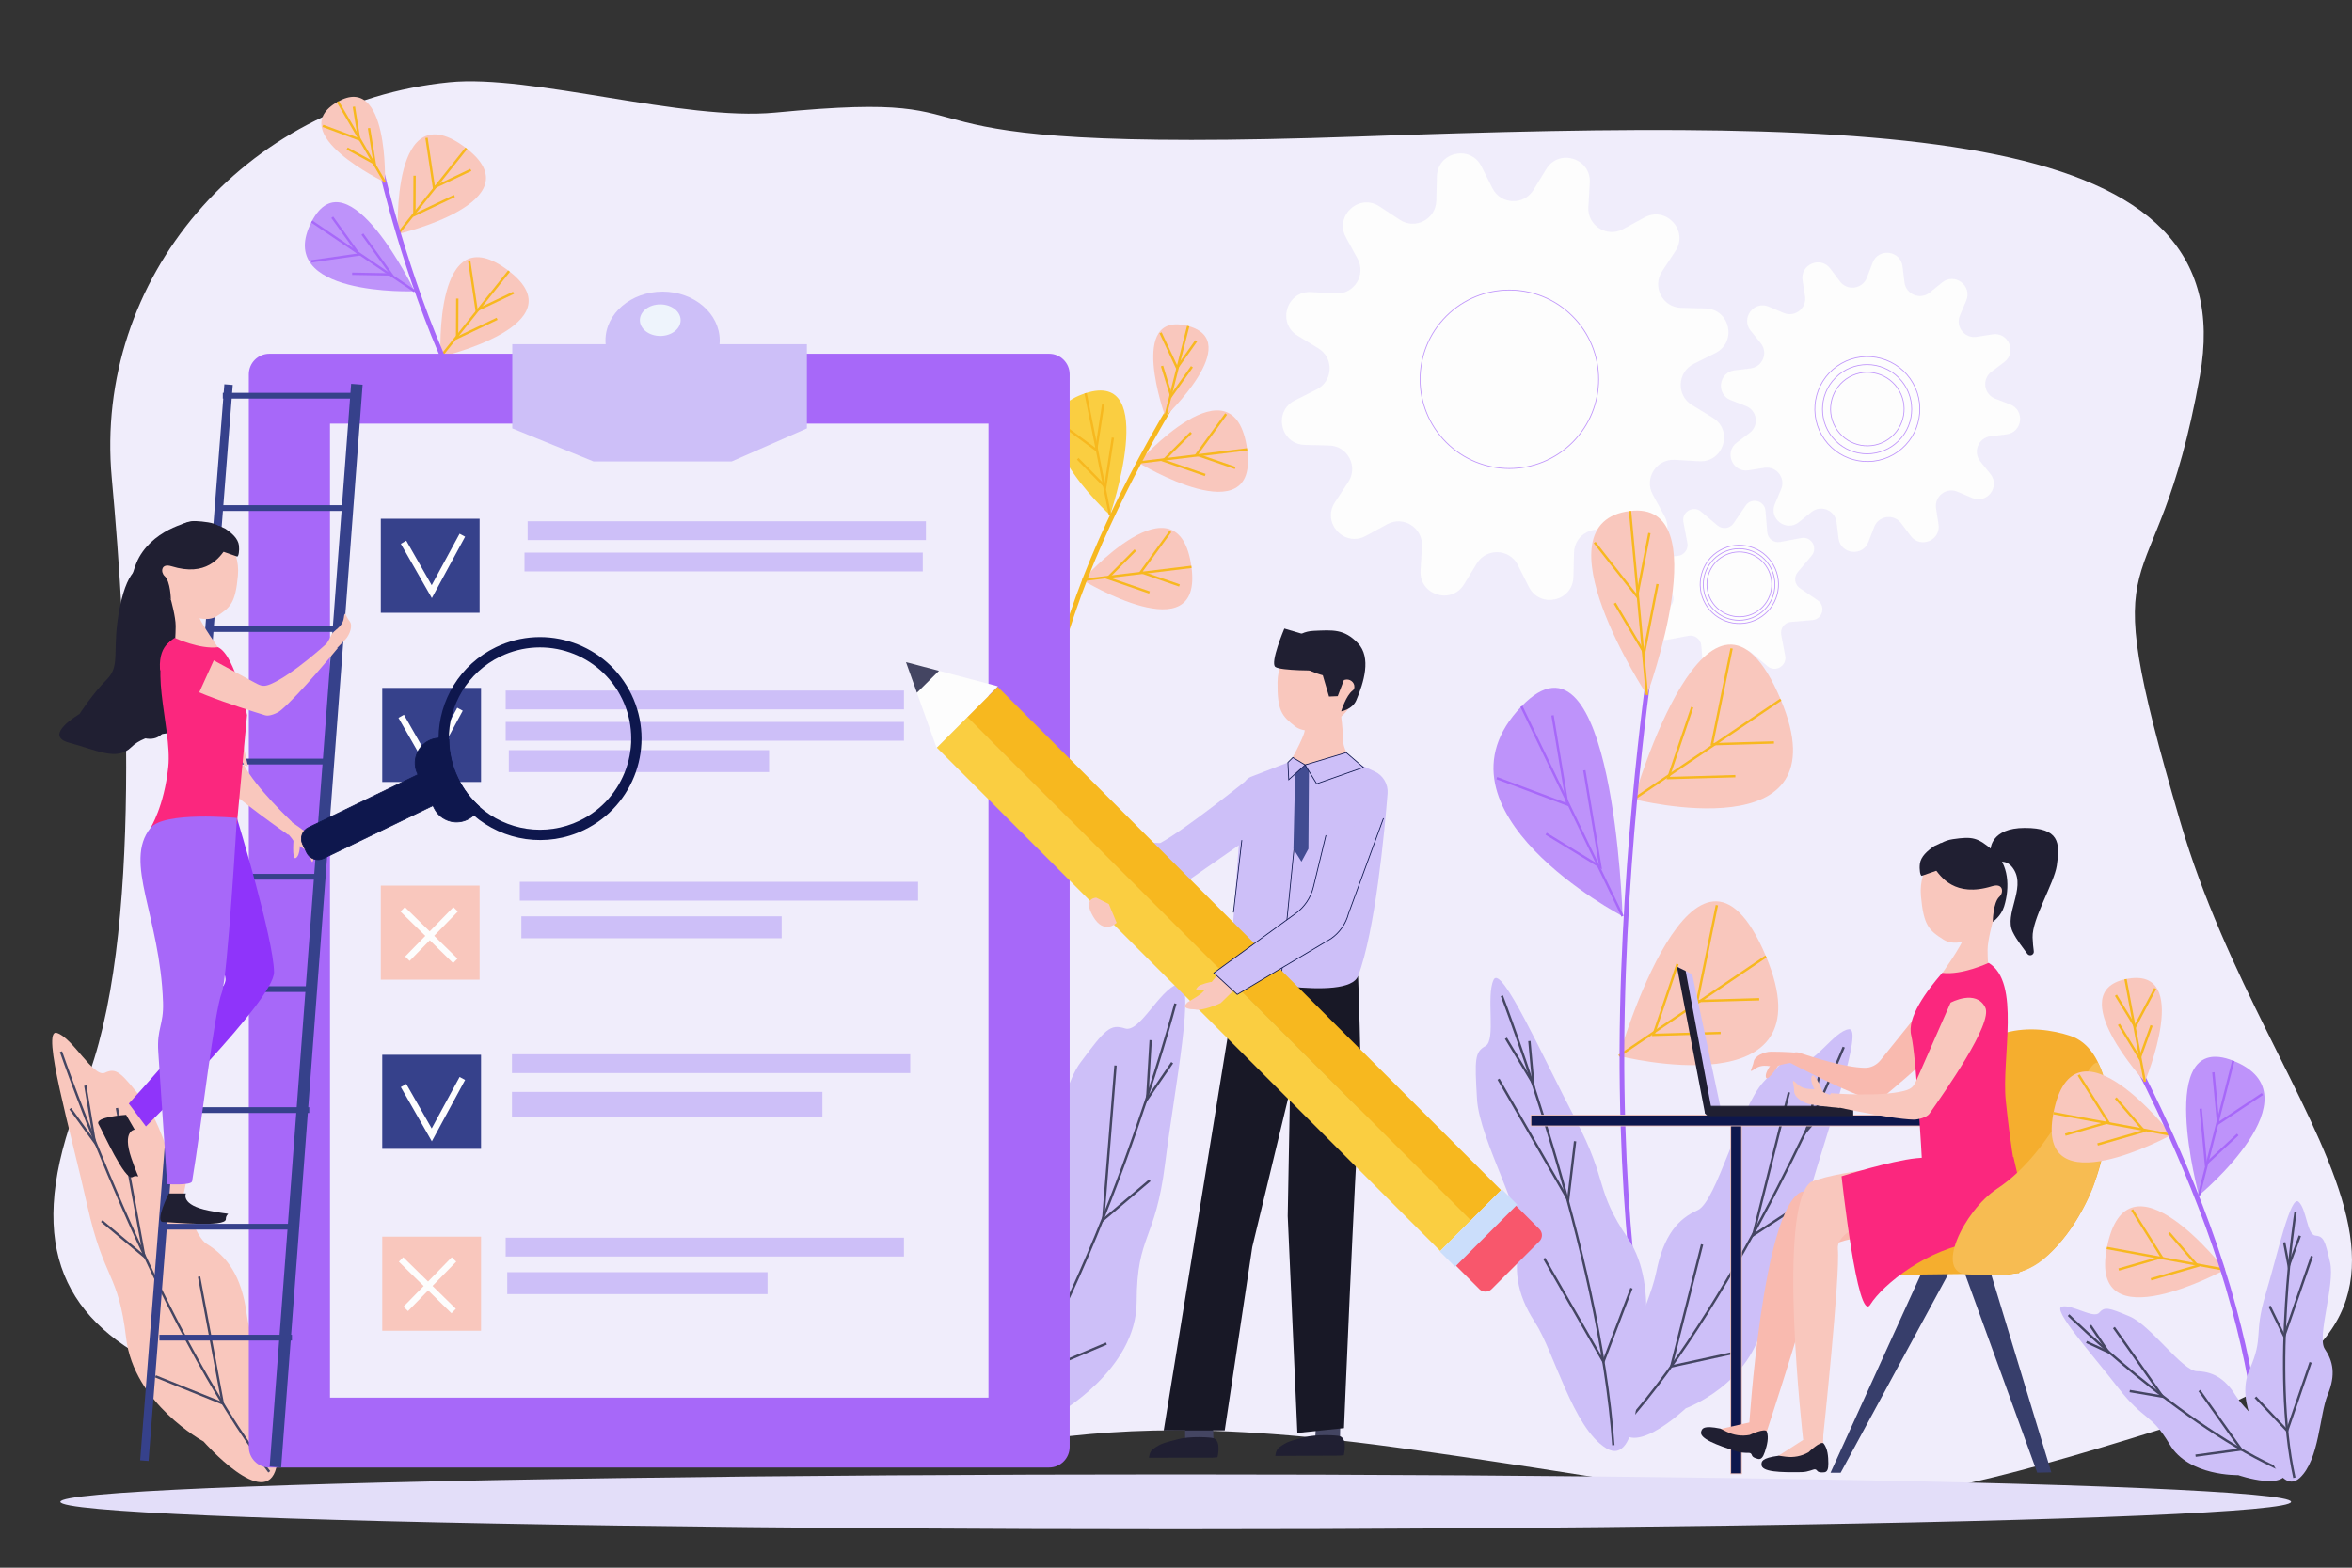 <?xml version="1.0" encoding="utf-8"?>
<!-- Generator: Adobe Illustrator 24.1.2, SVG Export Plug-In . SVG Version: 6.00 Build 0)  -->
<svg version="1.1" id="_x2014_лой_x5F_1" xmlns="http://www.w3.org/2000/svg" xmlns:xlink="http://www.w3.org/1999/xlink"
	 x="0px" y="0px" viewBox="0 0 3000 2000" style="enable-background:new 0 0 3000 2000;" xml:space="preserve">
<rect x="0" y="0" width="3000" height="2000" fill="#333333" stroke="none"/>
<style type="text/css">
	.st0{fill:none;}
	.st1{fill:#F0EDFB;}
	.st2{fill:#FDFDFD;}
	.st3{fill:none;stroke:#BE93FA;stroke-miterlimit:10;}
	.st4{fill:#BE93FA;}
	.st5{fill:none;stroke:#A768F9;stroke-width:3;stroke-miterlimit:10;}
	.st6{fill:#F9C7BD;}
	.st7{fill:none;stroke:#F7B81F;stroke-width:3;stroke-miterlimit:10;}
	.st8{fill:none;stroke:#A768F9;stroke-width:6;stroke-miterlimit:10;}
	.st9{fill:#CDBFF8;}
	.st10{fill:none;stroke:#444562;stroke-width:3;stroke-miterlimit:10;}
	.st11{fill:#FACE41;}
	.st12{fill:none;stroke:#F7B81F;stroke-width:6;stroke-miterlimit:10;}
	.st13{fill:#A768F9;}
	.st14{fill:#EEF4FC;}
	.st15{fill:#36418B;}
	.st16{fill:#0E174D;stroke:#F9C7BD;stroke-miterlimit:10;}
	.st17{fill:#201F32;stroke:#201F32;stroke-miterlimit:10;}
	.st18{fill:#373E6B;}
	.st19{fill:#F5AE2E;}
	.st20{fill:#F9BAAF;}
	.st21{fill:#201F32;}
	.st22{fill:#FB277E;}
	.st23{fill:#F7BC52;}
	.st24{fill:#E3DEF9;}
	.st25{fill:none;stroke:#FDFDFD;stroke-width:8;stroke-miterlimit:10;}
	.st26{fill:#8F34FA;}
	.st27{fill:#0E174D;stroke:#0E174D;stroke-miterlimit:10;}
	.st28{fill:#0E174D;}
	.st29{fill:#444562;}
	.st30{fill:#181826;}
	.st31{fill:#CBDEFB;stroke:#0E174D;stroke-miterlimit:10;}
	.st32{fill:#424C92;}
	.st33{fill:#CDBFF8;stroke:#0E174D;stroke-miterlimit:10;}
	.st34{fill:#F7B81F;}
	.st35{fill:#F8576C;}
	.st36{fill:#CBDEFB;}
</style>
<rect class="st0" width="3000" height="2000"/>
<path class="st1" d="M142.55,609.69C119.32,355.93,310.88,131.09,573,104.96c104.77-10.44,298.89,49.93,416,38.67
	c334.52-32.16,63.63,54.66,744.2,30.54c680.57-24.12,1130.44-16.08,1072.76,305.5c-57.68,321.58-140.21,175.23-24.86,569.17
	c115.35,393.94,440.12,628.72-21.28,773.44s-449.87,96.47-980.48,24.12c-530.61-72.36-484.47,64.32-1003.55,8.04
	c-519.08-56.28-818.99-104.51-669.03-466.29C184.29,1201.09,161.38,815.27,142.55,609.69z"/>
<g>
	<g>
		<path class="st2" d="M2275.03,399.24l-18.9-8.02c-18.97-8.05-36.09,14.62-23.15,30.66l12.89,15.98c9.75,12.09,2.42,30.2-13,32.09
			l-20.38,2.5c-20.46,2.51-23.95,30.71-4.72,38.13l19.15,7.39c14.49,5.6,17.19,24.94,4.78,34.29l-16.4,12.35
			c-16.46,12.4-5.39,38.56,14.98,35.38l20.28-3.17c15.35-2.4,27.36,13,21.29,27.3l-8.02,18.9c-8.05,18.97,14.62,36.09,30.66,23.15
			l15.98-12.89c12.09-9.75,30.19-2.42,32.09,13l2.5,20.38c2.51,20.46,30.7,23.95,38.13,4.72l7.39-19.15
			c5.6-14.49,24.94-17.19,34.29-4.78l12.35,16.4c12.4,16.46,38.56,5.39,35.38-14.98l-3.17-20.28c-2.4-15.35,13-27.36,27.3-21.29
			l18.9,8.02c18.97,8.05,36.09-14.62,23.15-30.66l-12.89-15.98c-9.75-12.09-2.42-30.2,13-32.09l20.38-2.5
			c20.46-2.51,23.95-30.7,4.72-38.13l-19.15-7.39c-14.49-5.6-17.19-24.94-4.78-34.29l16.4-12.35c16.46-12.4,5.39-38.56-14.98-35.38
			l-20.28,3.17c-15.35,2.4-27.36-13-21.29-27.3l8.02-18.9c8.05-18.97-14.62-36.09-30.66-23.15l-15.98,12.89
			c-12.09,9.75-30.2,2.42-32.09-13l-2.5-20.38c-2.51-20.46-30.71-23.95-38.13-4.72l-7.39,19.15c-5.6,14.49-24.94,17.19-34.29,4.78
			l-12.35-16.4c-12.4-16.46-38.56-5.39-35.38,14.98l3.17,20.28C2304.73,393.3,2289.33,405.31,2275.03,399.24z"/>
	</g>
	<g>
		<path class="st2" d="M1785.55,280.46l-25.99-17.09c-26.09-17.16-57.77,12-42.84,39.42l14.88,27.32
			c11.26,20.68-4.59,45.67-28.09,44.31l-31.06-1.8c-31.18-1.81-44.04,39.28-17.39,55.56l26.55,16.22
			c20.09,12.28,18.86,41.85-2.18,52.42l-27.8,13.97c-27.91,14.02-18.5,56.03,12.72,56.81l31.1,0.78
			c23.54,0.59,37.26,26.81,24.33,46.48l-17.09,25.99c-17.16,26.09,12,57.77,39.42,42.84l27.32-14.88
			c20.68-11.26,45.67,4.59,44.31,28.09l-1.8,31.06c-1.81,31.18,39.28,44.04,55.56,17.39l16.22-26.55
			c12.28-20.09,41.85-18.86,52.42,2.18l13.97,27.8c14.02,27.91,56.03,18.5,56.81-12.72l0.78-31.1
			c0.59-23.54,26.81-37.26,46.48-24.33l25.99,17.09c26.09,17.16,57.77-12,42.84-39.42l-14.88-27.32
			c-11.26-20.68,4.59-45.67,28.09-44.31l31.06,1.8c31.18,1.81,44.04-39.28,17.39-55.56l-26.55-16.22
			c-20.09-12.28-18.86-41.85,2.18-52.42l27.8-13.97c27.91-14.02,18.5-56.03-12.72-56.81l-31.1-0.78
			c-23.54-0.59-37.26-26.81-24.33-46.48l17.09-25.99c17.16-26.09-12-57.77-39.42-42.84l-27.32,14.88
			c-20.68,11.26-45.67-4.59-44.31-28.09l1.8-31.06c1.81-31.18-39.28-44.04-55.56-17.39L1956,242.28
			c-12.28,20.09-41.85,18.86-52.42-2.18l-13.97-27.8c-14.02-27.91-56.03-18.5-56.81,12.72l-0.78,31.1
			C1831.44,279.67,1805.22,293.39,1785.55,280.46z"/>
	</g>
	<g>
		
			<ellipse transform="matrix(0.707 -0.707 0.707 0.707 221.917 1503.193)" class="st3" cx="1925.47" cy="483.72" rx="113.87" ry="113.87"/>
	</g>
	<g>
		
			<ellipse transform="matrix(0.707 -0.707 0.707 0.707 328.597 1837.044)" class="st3" cx="2381.81" cy="521.87" rx="56.93" ry="56.93"/>
		<path class="st3" d="M2323.55,554.89c-18.21-32.12-6.89-73.07,25.23-91.27c32.12-18.21,73.07-6.89,91.27,25.23
			c18.21,32.12,6.89,73.07-25.23,91.27C2382.71,598.33,2341.76,587.01,2323.55,554.89z M2341,545
			c12.75,22.5,41.44,30.43,63.94,17.68c22.5-12.75,30.43-41.44,17.68-63.94c-12.75-22.5-41.44-30.43-63.94-17.68
			C2336.18,493.82,2328.25,522.5,2341,545z"/>
	</g>
	<g>
		<path class="st2" d="M2190.74,670.43l-20.97-17.72c-9.97-8.42-24.99,0.33-22.58,13.16l5.08,26.98
			c1.52,8.07-4.28,15.69-12.46,16.38l-27.36,2.3c-13,1.09-17.43,17.9-6.66,25.27l22.67,15.49c6.78,4.64,8.07,14.12,2.77,20.4
			l-17.72,20.97c-8.42,9.97,0.33,24.99,13.16,22.58l26.98-5.08c8.07-1.52,15.69,4.28,16.38,12.46l2.3,27.36
			c1.09,13,17.9,17.43,25.27,6.66l15.49-22.67c4.64-6.78,14.12-8.07,20.4-2.77l20.97,17.72c9.97,8.42,24.99-0.33,22.57-13.16
			l-5.08-26.98c-1.52-8.07,4.28-15.69,12.46-16.38l27.36-2.3c13-1.09,17.43-17.9,6.66-25.26l-22.67-15.49
			c-6.78-4.64-8.07-14.12-2.77-20.4l17.72-20.97c8.42-9.97-0.33-24.99-13.16-22.58l-26.98,5.08c-8.07,1.52-15.69-4.28-16.38-12.46
			l-2.3-27.36c-1.09-13-17.9-17.43-25.26-6.66l-15.49,22.67C2206.5,674.45,2197.02,675.74,2190.74,670.43z"/>
	</g>
	<g>
		
			<ellipse transform="matrix(0.707 -0.707 0.707 0.707 122.647 1787.108)" class="st3" cx="2218.55" cy="745.51" rx="45.66" ry="45.66"/>
		<path class="st3" d="M2175.09,770.14c-13.58-23.96-5.14-54.51,18.83-68.09c23.96-13.58,54.51-5.14,68.09,18.83
			c13.58,23.96,5.14,54.51-18.82,68.09C2219.22,802.55,2188.68,794.1,2175.09,770.14z M2182.57,765.9
			c11.25,19.84,36.54,26.83,56.38,15.59c19.84-11.25,26.83-36.54,15.58-56.38c-11.25-19.84-36.53-26.83-56.37-15.59
			C2178.32,720.77,2171.33,746.06,2182.57,765.9z"/>
	</g>
</g>
<g>
	<g>
		<g>
			<path class="st4" d="M2069.59,1168.85c0,0-256.78-134.53-128.99-267.65C2058.01,778.89,2069.59,1168.85,2069.59,1168.85z"/>
			<line class="st5" x1="1940.6" y1="901.2" x2="2069.59" y2="1168.85"/>
			<polyline class="st5" points="1980.28,912.63 1999.22,1026.43 1909.17,992.69 			"/>
			<polyline class="st5" points="2020.83,982.73 2041.35,1106.01 1972.08,1063.63 			"/>
		</g>
		<g>
			<path class="st6" d="M2065.06,1347.09c0,0,97.86-340.21,187.51-126.9C2334.93,1416.17,2065.06,1347.09,2065.06,1347.09z"/>
			<line class="st7" x1="2252.56" y1="1220.19" x2="2065.06" y2="1347.09"/>
			<polyline class="st7" points="2243.91,1274.82 2164.87,1277.07 2189.89,1154.8 			"/>
			<polyline class="st7" points="2194.67,1317.81 2109.04,1320.25 2139.65,1229.81 			"/>
		</g>
		<g>
			<path class="st6" d="M2083.86,1019.5c0,0,97.86-340.21,187.51-126.9C2353.73,1088.58,2083.86,1019.5,2083.86,1019.5z"/>
			<line class="st7" x1="2271.37" y1="892.6" x2="2083.86" y2="1019.5"/>
			<polyline class="st7" points="2262.71,947.22 2183.67,949.48 2208.69,827.21 			"/>
			<polyline class="st7" points="2213.47,990.21 2127.84,992.65 2158.45,902.21 			"/>
		</g>
		<path class="st8" d="M2103.82,855.66c0,0-38.73,267.94-34.78,531.99c3.95,264.04,38.95,394.16,38.95,394.16"/>
		<g>
			<path class="st6" d="M2100.74,886.66c0,0-144.39-219.76-21.61-234.76C2191.94,638.11,2100.74,886.66,2100.74,886.66z"/>
			<line class="st7" x1="2079.13" y1="651.9" x2="2100.74" y2="886.66"/>
			<polyline class="st7" points="2103.82,680.04 2088.03,760.82 2033.98,692.11 			"/>
			<polyline class="st7" points="2114.19,745.12 2097.09,832.63 2059.69,769.56 			"/>
		</g>
	</g>
	<g>
		<path class="st9" d="M2150.26,1796.65c0,0,84.04-30.51,99.21-112.35c15.17-81.84,30.74-67.01,57.17-158.33
			c26.43-91.33,70.72-214.97,51.68-212.9c-19.05,2.07-46.62,48.32-59.4,38.53c-12.78-9.79-18.41-5.05-49.38,28.45
			c-30.98,33.5-59.97,153.29-84.34,163.96c-24.37,10.67-43.15,31.42-52.62,78.86c-9.47,47.44-57.1,128.68-48.81,188.29
			C2072.06,1870.75,2150.26,1796.65,2150.26,1796.65z"/>
		<path class="st10" d="M2351.71,1335.9c0,0-132.14,319.33-280.16,482.66"/>
		<polyline class="st10" points="2281.81,1393.55 2236.14,1575.9 2288.66,1541.52 		"/>
		<polyline class="st10" points="2171.03,1587.59 2131.66,1743.26 2211.92,1725.8 		"/>
		<polyline class="st10" points="2320.41,1372.95 2304.04,1443.08 2335.63,1406.17 		"/>
	</g>
	<g>
		<path class="st9" d="M2089.88,1748.99c0,0,29.71-105.33-13.27-168.88c-42.98-63.55-24.5-71.11-66.91-151.92
			c-42.42-80.81-94.87-199.08-104.68-178.04c-9.8,21.04,3.4,76.75-10.26,84.34c-13.66,7.59-13.94,16.22-10.8,68.03
			c3.14,51.81,62.09,151.9,54.62,183.5c-7.47,31.61-5.28,63.27,19.24,100.82c24.52,37.55,48.17,134.55,90.76,160.7
			C2091.18,1873.68,2089.88,1748.99,2089.88,1748.99z"/>
		<path class="st10" d="M1915.63,1270.35c0,0,125.13,323.94,142.2,573.4"/>
		<polyline class="st10" points="1911.35,1376.79 2000.19,1530.76 2009.06,1456 		"/>
		<polyline class="st10" points="1969.6,1605.39 2045.21,1737.22 2080.98,1643.44 		"/>
		<polyline class="st10" points="1920.83,1324.57 1955.69,1382.55 1950.75,1328.1 		"/>
	</g>
</g>
<g>
	<g>
		<path class="st4" d="M528.91,371.58c0,0-181.44,7.16-131.31-89.01C443.66,194.23,528.91,371.58,528.91,371.58z"/>
		<line class="st5" x1="397.6" y1="282.58" x2="528.91" y2="371.58"/>
		<polyline class="st5" points="423.76,277.14 457.99,324.69 397.06,333.42 		"/>
		<polyline class="st5" points="462.22,298.63 499.31,350.14 449.14,349.25 		"/>
	</g>
	<g>
		<path class="st6" d="M561.96,455.31c0,0-9.44-183.92,87.3-109.43C738.14,414.32,561.96,455.31,561.96,455.31z"/>
		<line class="st7" x1="649.26" y1="345.88" x2="561.96" y2="455.31"/>
		<polyline class="st7" points="655.02,373.5 607.93,395.92 598.44,332.56 		"/>
		<polyline class="st7" points="634.04,406.71 583.03,430.99 583.28,380.86 		"/>
	</g>
	<g>
		<path class="st6" d="M507.51,298.6c0,0-9.44-183.92,87.3-109.43C683.68,257.61,507.51,298.6,507.51,298.6z"/>
		<line class="st7" x1="594.81" y1="189.17" x2="507.51" y2="298.6"/>
		<polyline class="st7" points="600.57,216.79 553.48,239.21 543.99,175.85 		"/>
		<polyline class="st7" points="579.58,250 528.57,274.29 528.83,224.15 		"/>
	</g>
	<path class="st8" d="M486.63,217.37c0,0,30.49,134.49,85.87,255.63c55.38,121.14,102.55,171.9,102.55,171.9"/>
	<g>
		<path class="st6" d="M490.99,232.55c0,0-130.95-62.68-60.12-102.82C495.95,92.86,490.99,232.55,490.99,232.55z"/>
		<line class="st7" x1="430.87" y1="129.74" x2="490.99" y2="232.55"/>
		<polyline class="st7" points="451.37,136.09 458.09,177.75 411.79,160.56 		"/>
		<polyline class="st7" points="470.67,163.41 477.95,208.53 442.8,189.45 		"/>
	</g>
</g>
<g>
	<g>
		<path class="st11" d="M1415.87,657.13c0,0-134.37-122.13-31.2-155.53C1479.46,470.91,1415.87,657.13,1415.87,657.13z"/>
		<line class="st7" x1="1384.67" y1="501.6" x2="1415.87" y2="657.13"/>
		<polyline class="st7" points="1407.13,516.06 1398.19,573.97 1348.63,537.47 		"/>
		<polyline class="st7" points="1419.49,558.35 1409.81,621.08 1374.66,585.27 		"/>
	</g>
	<g>
		<path class="st6" d="M1380.72,740c0,0,122.25-137.74,138.97-16.8C1535.06,834.31,1380.72,740,1380.72,740z"/>
		<line class="st7" x1="1519.69" y1="723.2" x2="1380.72" y2="740"/>
		<polyline class="st7" points="1504.43,746.93 1455.14,729.89 1492.8,678.06 		"/>
		<polyline class="st7" points="1466.18,755.89 1412.79,737.43 1448.13,701.87 		"/>
	</g>
	<g>
		<path class="st6" d="M1451.79,590.09c0,0,122.25-137.74,138.97-16.8C1606.13,684.41,1451.79,590.09,1451.79,590.09z"/>
		<line class="st7" x1="1590.76" y1="573.29" x2="1451.79" y2="590.09"/>
		<polyline class="st7" points="1575.5,597.03 1526.21,579.98 1563.87,528.16 		"/>
		<polyline class="st7" points="1537.25,605.99 1483.86,587.53 1519.2,551.96 		"/>
	</g>
	<path class="st12" d="M1493.86,517.54c0,0-72.57,117.26-118.03,242.46s-47.44,194.46-47.44,194.46"/>
	<g>
		<path class="st6" d="M1486.33,531.42c0,0-49.41-136.51,29.24-115.46C1587.82,435.31,1486.33,531.42,1486.33,531.42z"/>
		<line class="st7" x1="1515.56" y1="415.96" x2="1486.33" y2="531.42"/>
		<polyline class="st7" points="1525.73,434.87 1501.31,469.28 1480.35,424.55 		"/>
		<polyline class="st7" points="1520.33,467.87 1493.88,505.15 1482.19,466.9 		"/>
	</g>
</g>
<g>
	<path class="st6" d="M259.64,1839.03c0,0-88.89-48.29-98.79-132.16s-28.02-72.65-49.39-168.3c-21.37-95.65-59.56-227-39.03-220.83
		c20.54,6.17,46.79,57.69,61.46,50.83c14.68-6.87,20.41-0.97,51.39,38.73c30.98,39.71,52.84,163.94,78.48,179.73
		s44.37,40.3,50.85,89.07c6.48,48.77,51.71,139.09,37.89,195.98C338.69,1928.97,259.64,1839.03,259.64,1839.03z"/>
	<path class="st10" d="M77.78,1341.66c0,0,117.92,343.08,265.66,536.03"/>
	<polyline class="st10" points="149.11,1413.59 184.08,1603.05 129.76,1557.8 	"/>
	<polyline class="st10" points="253.91,1628.69 284.17,1790.51 198.33,1755.89 	"/>
	<polyline class="st10" points="108.82,1384.94 120.97,1457.54 89.6,1414.34 	"/>
</g>
<g>
	<path class="st9" d="M1348.6,1803.87c0,0,101-56.06,101.22-142.82s23.77-76.58,36.25-176.26c12.48-99.69,40.34-237.23,16.3-229.39
		s-48.62,62.62-67.38,56.65c-18.76-5.96-24.89,0.5-56.87,43.51c-31.98,43.01-41.04,172.05-69.91,190.13
		c-28.86,18.08-48.14,44.6-49.14,95.1c-1,50.5-43.16,146.47-18.42,203.81C1265.4,1901.93,1348.6,1803.87,1348.6,1803.87z"/>
	<path class="st10" d="M1499.26,1280.32c0,0-94.79,360.59-246.83,569.37"/>
	<polyline class="st10" points="1422.87,1359.35 1407.08,1556.26 1466.59,1505.85 	"/>
	<polyline class="st10" points="1326.01,1587.69 1312.05,1755.9 1411.27,1714.08 	"/>
	<polyline class="st10" points="1467.7,1326.99 1463.17,1402.36 1495.14,1355.74 	"/>
</g>
<path class="st13" d="M1338.11,1872.21H343.62c-14.5,0-26.25-11.75-26.25-26.25V477.54c0-14.5,11.75-26.25,26.25-26.25h994.49
	c14.5,0,26.25,11.75,26.25,26.25v1368.42C1364.36,1860.46,1352.61,1872.21,1338.11,1872.21z"/>
<rect x="420.91" y="540.46" class="st1" width="839.9" height="1242.59"/>
<polygon class="st9" points="1029.21,546.51 933.35,588.69 756.95,588.69 653.41,546.51 653.41,439.13 1029.21,439.13 "/>
<ellipse class="st9" cx="845.15" cy="434.34" rx="72.86" ry="62.31"/>
<ellipse class="st14" cx="842.15" cy="408.46" rx="26" ry="20.13"/>
<rect x="284.19" y="501.15" class="st15" width="169.05" height="7.35"/>
<g>
	<rect x="2207.6" y="1433.68" class="st16" width="13.78" height="446.55"/>
	<rect x="1952.62" y="1422.66" class="st16" width="512.71" height="13.78"/>
	<g>
		<polygon class="st9" points="2195.14,1415.74 2180.15,1418.53 2138.94,1233.29 2158.49,1243.07 		"/>
		<path class="st17" d="M2363.22,1411.33v12.01h-183.08c-2.61,0-4.72-2.11-4.72-4.72v-7.29H2363.22z"/>
		<polygon class="st18" points="2616.5,1878.37 2598.49,1878.77 2506.45,1625.33 2536.87,1616.19 		"/>
		<polygon class="st18" points="2347.79,1878.87 2334.84,1878.87 2456.89,1610.73 2484.86,1625.78 		"/>
		<polygon class="st19" points="2413.7,1626.39 2575.36,1624.4 2589.65,1557.96 2413.7,1557.96 		"/>
		<path class="st19" d="M2488.64,1387.72c-28.08,83.41,4.47,220.38,50.86,235.99c46.39,15.62,106.75-39.34,134.83-122.74
			c28.08-83.41,13.24-163.68-33.15-179.3C2594.8,1306.05,2516.72,1304.31,2488.64,1387.72z"/>
		<g>
			<path class="st20" d="M2449.61,1525.92c0,0-106.54-14.3-152.09-5.33c-49.29,22.21-66.57,299.95-66.57,299.95l21.56,8.81
				c0,0,62.94-190.77,65.11-222.1c2.18-31.33,110.26-34.42,110.26-34.42L2449.61,1525.92z"/>
			<g>
				<path class="st20" d="M2293.11,1343.12c0,0-14.62-1.43-33.94-1.42c-8.84,0.01-21.19,5.37-22.36,12.92
					c-1.18,7.54-7.88,15.97,1.16,9.32c11.43-8.41,21.65-1.31,28.94-3.95c12.98-4.71,30.8-5.49,30.05-3.45L2293.11,1343.12z"/>
				<path class="st20" d="M2271.08,1354.89c0,0-16.27,26.35-18.52,19.77c-2.25-6.57,8.55-19.19,8.55-19.19L2271.08,1354.89z"/>
			</g>
			<path class="st20" d="M2465.9,1269.11c0,0,35.88-8.5,41.08,17.49c4.43,22.13-78.41,90.68-104.11,112.24
				c-4.33,3.63-16.01,3.63-21.43,2.03c-30.56-9.03-105.16-48.68-105.16-48.68l6.98-6.55c3.15-2.96,7.67-3.94,11.77-2.56
				c16.13,5.44,58.03,18.75,83.43,19.2c7.76,0.14,15.11-3.49,19.99-9.53L2465.9,1269.11z"/>
			<path class="st6" d="M2450.18,1143.12c3.34,37.46,10.13,43.82,28.79,55.62c24.8,15.68,75.53-17.87,75.53-55.62
				c0-37.74-23.35-68.34-52.16-68.34C2473.53,1074.78,2446.83,1105.55,2450.18,1143.12z"/>
			<path class="st21" d="M2466.35,1105.8c-8.9-13.39,1.25-31.82,24.57-35.21c25.05-3.65,31.57-2.38,51.54,14.77
				c19.97,17.14,21.31,46.79,13.83,70.97c-3.98,12.85-14.52,19.72-14.52,19.72s0.35-24.78,8.52-32.06
				c5.44-4.85,5.41-17.96-9.43-13.38C2493.65,1145.18,2475.18,1119.08,2466.35,1105.8z"/>
			<path class="st21" d="M2491.64,1103.26l-40.28,14.03c-2.16,0.54-3.39-8.26-2.6-14.94c1.16-9.72,9.62-16.89,18.35-22.94l8.92-4.13
				L2491.64,1103.26z"/>
			<path class="st21" d="M2539.04,1083.45c0,0,0-27.23,43.57-27.23c43.57,0,45.39,18.16,40.85,48.11
				c-3.44,22.72-31.77,68.08-30.87,91.69c0.26,6.89,0.84,12.69,1.52,17.46c0.68,4.79-5.53,7.23-8.3,3.27
				c-5.07-7.22-13.43-17.15-18.63-27.99c-10.89-22.7,16.34-54.47,1.82-78.98c-9.16-15.46-21.79-9.08-21.79-9.08L2539.04,1083.45z"/>
			<path class="st6" d="M2541.76,1176.04c0,0-6.58,23.4-6.58,36.11c0,12.71,1.3,27.29,1.3,27.29l-64.97,10.4
				c0,0,34.21-47.47,33.21-54.73C2503.7,1187.85,2541.76,1176.04,2541.76,1176.04z"/>
			<path class="st22" d="M2536.48,1228.4c0,0-33.67,15.96-59.14,12.76c-20.47,23.63-45.45,57.3-39.48,80.1
				c6.52,26.88,13.67,160.86,13.67,160.86l118.1,5.96c0,0-5.57-29.32-11.23-83.74C2552.74,1349.92,2578.06,1253.09,2536.48,1228.4z"
				/>
			<path class="st6" d="M2488,1279.13c0,0,32.42-17.57,44.22,6.16c10.05,20.2-52.01,108.01-71.2,135.53
				c-3.23,4.64-14.5,7.68-20.16,7.55c-31.86-0.74-114.22-19.53-114.22-19.53l8.75-14.17c0,0,62.79,5.13,93.47-3.02
				c9.77-2.59,12.04-5.48,16.11-14.73L2488,1279.13z"/>
			<path class="st6" d="M2346.34,1413.39c0,0-15.96-1.05-36.66-4.4c-9.48-1.54-21.59-9.24-21.28-17.27s-5.13-17.92,3.18-9.47
				c10.51,10.7,22.93,5.1,30.19,9.11c12.93,7.13,31.86,11.02,31.49,8.78L2346.34,1413.39z"/>
			<path class="st6" d="M2325.86,1395c0,0-11.23-28.29-14.77-22.25c-3.55,6.03,4.86,20.07,4.86,20.07L2325.86,1395z"/>
			<path class="st6" d="M2458.22,1485.79c0,0-105.74,4.66-148.37,22.15c-43.98,31.76-9.89,329.04-9.89,329.04l25.18-1.52
				c0,0,22.31-209.57,19.05-242.15c-3.26-32.58,101-55.39,101-55.39L2458.22,1485.79z"/>
			<path class="st22" d="M2573.06,1497.19c0,0,4.89,81.45-53.76,87.97c-58.64,6.52-117.43,53.09-133.72,79.16
				c-16.29,26.06-36.65-163.71-36.65-163.71s62.85-19.71,95.43-22.97c32.58-3.26,123.8-1.63,123.8-1.63L2573.06,1497.19z"/>
			<polygon class="st20" points="2239.12,1812.94 2184.82,1825.3 2246.45,1847.97 2254.6,1816.74 			"/>
			<path class="st21" d="M2253.64,1826.43c2.74,7.9,0.23,17.49-2.57,25.88c-2.34,6.99-4.84,9.88-8.69,8.96
				c-10.18-2.44-6.44-5.55-9.77-7.33c-1.93-1.03-8.96,0.54-17.38-2.17c-25.66-8.28-48.31-16.62-45.34-25.52
				c1.22-3.67,2.44-8.15,24.51-3.68l7.88,3.96c9.1,4.57,19.46,6.01,29.47,4.1C2231.75,1830.62,2251.81,1821.16,2253.64,1826.43z"/>
			<polygon class="st6" points="2299.96,1836.98 2259.54,1862.93 2324.64,1865.34 2325.73,1827.33 			"/>
			<path class="st21" d="M2326.15,1841.69c5.15,6.59,5.87,16.48,5.92,25.33c0.05,7.37-1.39,10.92-5.33,11.29
				c-10.42,0.98-7.88-3.17-11.62-3.78c-2.16-0.35-8.3,3.41-17.15,3.56c-26.96,0.45-51.09-0.13-51.15-9.51
				c-0.03-3.86-0.32-8.5,22.01-11.4l8.74,1.2c10.09,1.39,20.36-0.59,29.21-5.64C2306.79,1852.73,2322.72,1837.29,2326.15,1841.69z"
				/>
		</g>
		<path class="st23" d="M2547,1516.74c-41.73,27.42-81.72,109.14-35.84,109.14c22.19,0,57.97,7.03,89.05-14.66
			c33.2-23.16,62.36-75.47,70.59-99.91c36.38-108.06,5.97-155.3,4.34-155.84C2658.86,1355.47,2623.02,1466.78,2547,1516.74z"/>
		<polygon class="st21" points="2183.86,1419.32 2174.88,1421.03 2138.94,1233.29 2150.07,1238.72 		"/>
	</g>
</g>
<rect x="203.34" y="1702.87" class="st15" width="169.05" height="7.35"/>
<g>
	<g>
		<path class="st4" d="M2804.76,1525.02c0,0,154.35-127.77,43.84-171.72C2747.07,1312.9,2804.76,1525.02,2804.76,1525.02z"/>
		<line class="st5" x1="2848.6" y1="1353.29" x2="2804.76" y2="1525.02"/>
		<polyline class="st5" points="2823.17,1368 2829.28,1433.26 2885.67,1395.68 		"/>
		<polyline class="st5" points="2807.02,1414.45 2813.64,1485.14 2854.25,1447.4 		"/>
	</g>
	<g>
		<path class="st6" d="M2837.9,1619.85c0,0-124.75-161.74-150.62-27.72C2663.51,1715.26,2837.9,1619.85,2837.9,1619.85z"/>
		<line class="st7" x1="2687.28" y1="1592.13" x2="2837.9" y2="1619.85"/>
		<polyline class="st7" points="2702.44,1619.62 2757.31,1603.76 2719.47,1543.44 		"/>
		<polyline class="st7" points="2743.62,1632.1 2803.06,1614.92 2766.73,1572.91 		"/>
	</g>
	<g>
		<path class="st6" d="M2769.77,1447.82c0,0-124.75-161.74-150.62-27.72C2595.38,1543.23,2769.77,1447.82,2769.77,1447.82z"/>
		<line class="st7" x1="2619.15" y1="1420.1" x2="2769.77" y2="1447.82"/>
		<polyline class="st7" points="2634.31,1447.59 2689.18,1431.73 2651.34,1371.42 		"/>
		<polyline class="st7" points="2675.49,1460.07 2734.93,1442.89 2698.6,1400.88 		"/>
	</g>
	<path class="st8" d="M2728.42,1364.06c0,0,71.82,135.66,113.56,278.44c41.74,142.78,39.53,220.28,39.53,220.28"/>
	<g>
		<path class="st6" d="M2735.77,1380.06c0,0,62.52-149.3-24.64-130.86C2631.04,1266.15,2735.77,1380.06,2735.77,1380.06z"/>
		<line class="st7" x1="2711.12" y1="1249.2" x2="2735.77" y2="1380.06"/>
		<polyline class="st7" points="2698.84,1269.66 2723.33,1309.67 2749.02,1261.07 		"/>
		<polyline class="st7" points="2702.65,1306.88 2729.18,1350.23 2744.34,1308.25 		"/>
	</g>
</g>
<g>
	<path class="st9" d="M2854.87,1881.89c0,0-63.07,1.75-87.31-38.97c-24.24-40.71-32.48-29.38-66.07-72.76
		c-33.6-43.38-84.95-100.28-71.47-103.28c13.48-3,40.27,15.9,47.43,7.88s11.84-6.69,38.83,4.63c27,11.32,67.15,69.45,85.75,69.92
		c18.6,0.47,35.03,7.57,49.55,31.03c14.52,23.46,61.03,56.83,65.35,90.67S2854.87,1881.89,2854.87,1881.89z"/>
	<path class="st10" d="M2638.42,1677.73c0,0,144.86,143.11,274.4,198.94"/>
	<polyline class="st10" points="2696.31,1693.63 2758.5,1781.78 2716.51,1774.65 	"/>
	<polyline class="st10" points="2805.35,1774 2858.71,1849.18 2800.44,1857.12 	"/>
	<polyline class="st10" points="2666.23,1690.89 2689.33,1725.05 2661.34,1712.03 	"/>
</g>
<g>
	<path class="st9" d="M2888.47,1841.23c0,0-38.22-50.2-19.29-93.64c18.92-43.44,4.91-43.52,20.54-96.11
		c15.63-52.6,31.87-127.5,42.17-118.31c10.3,9.19,10.58,41.99,21.27,43.12s12.34,5.71,18.9,34.24
		c6.56,28.53-17.22,95.06-6.75,110.43c10.47,15.38,14.29,32.87,3.72,58.35c-10.58,25.48-10.55,82.73-35.5,105.98
		C2908.57,1908.54,2888.47,1841.23,2888.47,1841.23z"/>
	<path class="st10" d="M2927.98,1546.33c0,0-31.7,201.15-1.46,338.92"/>
	<polyline class="st10" points="2948.85,1602.61 2913.54,1704.56 2894.84,1666.29 	"/>
	<polyline class="st10" points="2947.2,1738.07 2917.28,1825.26 2876.83,1782.58 	"/>
	<polyline class="st10" points="2933.52,1576.59 2919.26,1615.28 2913.5,1584.95 	"/>
</g>
<ellipse class="st24" cx="1499.66" cy="1915.99" rx="1422.66" ry="34.99"/>
<g>
	<rect x="485.72" y="661.79" class="st15" width="126.01" height="120.01"/>
	<polyline class="st25" points="514.72,691.79 550.72,754.8 589.73,682.79 	"/>
</g>
<g>
	<rect x="487.54" y="877.61" class="st15" width="126.01" height="120.01"/>
	<polyline class="st25" points="511.72,913.81 547.72,976.82 586.73,904.81 	"/>
</g>
<g>
	<rect x="487.54" y="1345.66" class="st15" width="126.01" height="120.01"/>
	<polyline class="st25" points="514.72,1384.86 550.72,1447.87 589.73,1375.86 	"/>
</g>
<g>
	<rect x="485.72" y="1129.83" class="st6" width="126.01" height="120.01"/>
	<line class="st25" x1="513.64" y1="1160.08" x2="580.73" y2="1225.84"/>
	<line class="st25" x1="581.14" y1="1160.08" x2="519.64" y2="1223.08"/>
</g>
<g>
	<rect x="487.54" y="1577.69" class="st6" width="126.01" height="120.01"/>
	<line class="st25" x1="511.55" y1="1606.8" x2="578.64" y2="1672.56"/>
	<line class="st25" x1="579.05" y1="1606.8" x2="517.55" y2="1669.79"/>
</g>
<rect x="673" y="665" class="st9" width="508" height="24"/>
<rect x="669" y="705" class="st9" width="508" height="24"/>
<rect x="663" y="1125" class="st9" width="508" height="24"/>
<rect x="653" y="1345" class="st9" width="508" height="24"/>
<rect x="653" y="1393" class="st9" width="396" height="32"/>
<rect x="645" y="881" class="st9" width="508" height="24"/>
<rect x="645" y="921" class="st9" width="508" height="24"/>
<rect x="649" y="957" class="st9" width="332" height="28"/>
<rect x="665" y="1169" class="st9" width="332" height="28"/>
<rect x="645" y="1579" class="st9" width="508" height="24"/>
<rect x="647" y="1623" class="st9" width="332" height="28"/>
<g>
	
		<rect x="396.27" y="488.29" transform="matrix(0.997 0.075 -0.075 0.997 89.401 -26.864)" class="st15" width="14.7" height="1385.46"/>
	<rect x="210.48" y="1561.32" class="st15" width="169.05" height="7.35"/>
	<rect x="225.39" y="1412.55" class="st15" width="169.05" height="7.35"/>
	<rect x="221.71" y="1258.2" class="st15" width="169.05" height="7.35"/>
	<rect x="240.09" y="1114.87" class="st15" width="169.05" height="7.35"/>
	<rect x="243.76" y="967.88" class="st15" width="169.05" height="7.35"/>
	<rect x="269.49" y="798.83" class="st15" width="169.05" height="7.35"/>
	<rect x="274.81" y="644.48" class="st15" width="169.05" height="7.35"/>
	
		<rect x="232.74" y="488.5" transform="matrix(0.997 0.078 -0.078 0.997 92.236 -14.951)" class="st15" width="10.75" height="1376.92"/>
	<path class="st21" d="M182.21,723.49c0,0-18.37-3.67-29.4,51.45c-11.02,55.12,1.84,73.5-16.54,91.87
		c-18.37,18.37-34.91,44.1-34.91,44.1s-47.77,27.56-12.86,36.75c34.91,9.19,60.64,23.89,79.01,5.51
		c18.37-18.37,56.96-18.37,56.96-18.37L182.21,723.49z"/>
	<path class="st21" d="M247.44,664.69c0,0-16.54,222.34-34.91,262.76s-71.66-12.86-71.66-12.86s14.7-165.37,36.75-203.96
		C199.66,672.04,247.44,664.69,247.44,664.69z"/>
	<path class="st6" d="M316.26,977.67c0,0-8.47-4.76-33.85,3.4c-21.61,6.95-7.3-42.81-14.46-8.57c-1.21,5.77,4.2,16.45,8.13,20.62
		c22.13,23.48,91.71,72.03,91.71,72.03l4.45-16.78c0,0-46.31-43.63-61.13-72.61c-4.72-9.22-4.14-13.01-0.13-22.73L316.26,977.67z"/>
	<polygon class="st6" points="157.67,1428.74 173.15,1412.36 184.98,1430.57 163.13,1442.4 	"/>
	<polygon class="st6" points="219.11,1524.28 216.54,1501.89 238.09,1504.56 233.07,1528.9 	"/>
	<path class="st26" d="M302.2,1043.51c0,0,46.93,154.54,47.35,196.67c0.36,35.86-163.43,196.86-163.43,196.86l-21.85-29.13
		c0,0,117.6-128.02,123.36-156.81c3.64-18.21-81.46-175.72-84.21-193.33C200.69,1040.17,302.2,1043.51,302.2,1043.51z"/>
	<path class="st6" d="M303.47,734.12c-3.12,34.99-9.46,40.93-26.9,51.95c-23.17,14.65-70.56-16.7-70.56-51.95
		c0-35.26,21.82-63.84,48.73-63.84C281.65,670.29,306.6,699.03,303.47,734.12z"/>
	<path class="st21" d="M288.36,699.26c8.31-12.5-1.17-29.72-22.95-32.89c-23.4-3.41-29.49-2.22-48.14,13.79
		c-18.65,16.01-19.9,43.71-12.92,66.29c3.71,12,13.57,18.42,13.57,18.42s-0.33-23.14-7.96-29.95c-5.08-4.53-5.06-16.77,8.81-12.49
		C262.86,736.05,280.11,711.67,288.36,699.26z"/>
	<path class="st21" d="M264.74,696.89l37.63,13.1c2.01,0.51,3.17-7.71,2.43-13.96c-1.08-9.08-8.99-15.77-17.14-21.43l-8.33-3.86
		L264.74,696.89z"/>
	<path class="st6" d="M217.92,764.88c0,0,6.15,21.86,6.15,33.73s-1.21,25.49-1.21,25.49l60.69,9.71c0,0-31.96-44.34-31.02-51.13
		C253.47,775.9,217.92,764.88,217.92,764.88z"/>
	<path class="st22" d="M222.85,813.78c0,0,31.45,14.91,55.25,11.92c22.44,10.54,37.01,86.72,37.01,86.72l-12.9,138.37l-110.32,5.56
		c0,0,17.48-27.31,22.77-78.15C219.94,927.37,184.01,836.85,222.85,813.78z"/>
	<path class="st6" d="M237.42,823.39c0,0-33.99,5.57-29.13,29.84c4.13,20.67,100.19,50.01,130.1,59.36
		c5.04,1.58,15.11-2.62,19.2-5.95c23.11-18.77,73.18-79.76,73.18-79.76l-14.57-5.46c0,0-43.44,39.7-70.75,51.24
		c-8.7,3.67-12.02,2.84-20.32-1.66L237.42,823.39z"/>
	<path class="st22" d="M223.8,815.6c0,0-21.58,3.64-19.78,37.63c0.51,9.67,48.87,32.78,48.87,32.78l20.94-46.13L223.8,815.6z"/>
	<path class="st6" d="M417.38,838.67c0,0,10.5-9.29,23.05-22.73c5.74-6.15,10-17.99,5.48-23.39c-4.52-5.4-6.07-15.17-7.28-4.86
		c-1.54,13.06-13.16,15.85-16.04,22.52c-5.13,11.88-16.17,24.74-17.11,22.98L417.38,838.67z"/>
	<path class="st13" d="M191.88,1056.35c-34.72,43.58,12.3,111.95,16.08,222.3c0.99,28.93-8.09,33.47-6.08,63.22
		c9.69,143.24,11.31,168.81,11.31,168.81s30.92,1.96,31.86-3.64c12.07-71.42,28.15-216.4,37.86-240.68
		c7.17-17.94,19.28-222.85,19.28-222.85S209.19,1034.64,191.88,1056.35z"/>
	<path class="st21" d="M215.25,1522.6c0,0-18.2,36.41-7.28,36.41c10.92,0,80.1,7.28,80.1-3.64c0-10.92,14.56-3.64-21.85-10.92
		c-36.41-7.28-29.13-21.85-29.13-21.85H215.25z"/>
	<path class="st21" d="M160.86,1422.26c0,0-40.63,2.48-35.16,11.93c5.47,9.45,33.81,72.98,43.27,67.51
		c9.45-5.47,10.45,10.78-1.49-24.38c-11.93-35.16,4.32-36.15,4.32-36.15L160.86,1422.26z"/>
	<g>
		<path class="st6" d="M364.25,1043.6c0,0,12.78,7.96,28.48,20.02c7.19,5.52,13.87,17.59,10.12,24.46
			c-3.75,6.87-3.56,17.89-6.76,6.85c-4.05-13.97-16.79-14.57-21.06-21.27c-7.61-11.93-21.61-23.67-22.28-21.55L364.25,1043.6z"/>
		<path class="st6" d="M374.81,1066.9c0,0-3.21,31.57,2.72,27.63c5.93-3.94,5.02-20.94,5.02-20.94L374.81,1066.9z"/>
	</g>
	<g>
		<path class="st27" d="M391.21,1087.73l-5.17-10.69c-3.84-7.96-0.51-17.52,7.45-21.37l143.05-69.1c7.96-3.84,17.52-0.51,21.37,7.45
			l5.17,10.69c3.84,7.96,0.51,17.52-7.45,21.37l-143.05,69.1C404.62,1099.02,395.05,1095.69,391.21,1087.73z"/>
		<path class="st27" d="M611.63,1029.22c-1.72,4.07-4.28,7.79-7.59,10.87c-2.27,2.13-4.91,3.96-7.88,5.39
			c-1.44,0.7-2.93,1.28-4.41,1.74c-14.8,4.61-31.13-2.18-38.07-16.55l-1.43-2.96l-19.09-39.51l-0.48-0.99
			c-7.64-15.82-1.01-34.84,14.81-42.48c1.44-0.7,2.93-1.28,4.42-1.74c2.46-0.76,4.97-1.21,7.45-1.37c4.51-0.28,8.99,0.41,13.16,1.98
			c0.17,16.54,3.91,33.32,11.59,49.21C591.02,1007.09,600.46,1019.32,611.63,1029.22z"/>
		<path class="st28" d="M805.37,885.94c-31.09-64.38-108.49-91.35-172.85-60.25c-45.99,22.22-72.89,68.07-73.15,115.93
			c-0.12,19.11,4.03,38.54,12.9,56.92c7.92,16.39,18.83,30.35,31.77,41.55c37.89,32.79,93.11,41.87,141.08,18.7
			C809.5,1027.69,836.47,950.3,805.37,885.94z M739.4,1046.93c-43.55,21.04-93.72,12.5-127.77-17.71
			c-11.17-9.9-20.61-22.13-27.5-36.41c-7.68-15.89-11.42-32.67-11.59-49.21c-0.49-43.68,23.78-85.81,65.71-106.07
			c57.82-27.93,127.34-3.69,155.28,54.12C821.45,949.48,797.23,1019,739.4,1046.93z"/>
	</g>
</g>
<g>
	<polygon class="st29" points="1511.61,1794.25 1511.61,1835.08 1547.72,1835.08 1546.15,1792.68 	"/>
	<path class="st21" d="M1547.88,1834.81c10.3,3.48,5.02,24.32,5.02,24.32s-3.03,0.41-6.5,0.53l-80.87,0.09c0,0,0.57-7.79,5.08-11.03
		c11.22-8.05,15.03-8.01,31.58-12.55C1517.27,1832.04,1544.19,1833.56,1547.88,1834.81z"/>
	<polygon class="st29" points="1679.14,1806.57 1677.29,1840.15 1709.11,1841.89 1709.64,1806.95 	"/>
	<path class="st21" d="M1708.93,1832.21c10.31,3.45,5.11,24.3,5.11,24.3s-3.03,0.43-6.5,0.56l-80.87,0.38c0,0,0.54-7.8,5.04-11.05
		c11.19-8.09,15-8.06,31.54-12.66C1678.31,1829.54,1705.23,1830.97,1708.93,1832.21z"/>
	<path class="st30" d="M1732.23,1245.13l-154.47,4.68L1484.33,1825l77.83-0.1l35.12-234l48.15-199.62l-2.93,160.05l12.3,276.78
		l59.46-6.15c0,0,12.84-311.19,20.5-426.44C1736.83,1364.34,1732.23,1245.13,1732.23,1245.13z"/>
	<path class="st6" d="M1629.51,870.46c-0.4,36.25,5.5,42.99,22.27,56.11c22.28,17.42,74.16-9.88,77.78-46.08
		s-15.83-67.78-43.46-70.55S1629.9,834.1,1629.51,870.46z"/>
	<path class="st6" d="M1709.91,907.34c0,0,3.35,25.83,3.35,38.08c0,12.25,14.13,30.61,14.13,30.61l-85.2,2.44
		c0,0,22.98-40.61,22.01-47.61C1663.23,923.86,1709.91,907.34,1709.91,907.34z"/>
	<path class="st21" d="M1681.95,855.53c0,0-48.07,0.37-55.21-4.67c-7.14-5.04,11.46-48.97,11.46-48.97l61.49,18.26L1681.95,855.53z"
		/>
	<path class="st21" d="M1731.99,820.53c-17.5-18.36-32.06-16.81-56.44-15.72c-22.69,1.02-34.2,17.72-26.95,31.41
		c5.41,10.22,15.49,18.64,38.65,25.38l7.93,27.04l11.09-0.47l7.88-20.55c0.03,0.01,0.41-0.1,1-0.28c6.2-1.88,12.75,2.81,12.39,9.28
		c-0.1,1.72-0.7,3.25-2.12,4.28c-8.53,6.2-14.78,26.65-14.78,26.65s14.3-2.29,19.35-14.23
		C1739.5,870.85,1749.49,838.89,1731.99,820.53z"/>
	<path class="st9" d="M1585.31,1006.15l-17.45,240.38c0,0,151.21,32.93,164.37-1.39c21.81-56.85,33.71-183.69,37.64-232.73
		c0.95-11.92-5.61-23.17-16.46-28.2l-31.51-14.61l-47.75,7.33l-31.4-4.19l-47.71,18.5
		C1589.12,993.83,1585.31,999.68,1585.31,1006.15z"/>
	<line class="st31" x1="1650.69" y1="1081.34" x2="1634.29" y2="1245.7"/>
	<path class="st9" d="M1588.32,996.8c0,0-78,62.47-108,78.47c-5.12,2.73-128-18-128-18l-4,50l150,28l107.27-74.62L1588.32,996.8z"/>
	<polygon class="st32" points="1651.97,985.84 1649.8,1083.01 1660.03,1099.31 1668.9,1082.92 1669.6,981.9 1667.24,974.34 	"/>
	<polygon class="st33" points="1739.05,979 1679.38,999.94 1664.73,975.86 1717.06,960.16 	"/>
	<polygon class="st33" points="1664.73,975.86 1643.79,994.71 1642.75,972.72 1649.03,966.44 	"/>
	<line class="st31" x1="1583.98" y1="1071.83" x2="1573.25" y2="1164.13"/>
	<g>
		
			<rect x="1546.22" y="762.68" transform="matrix(-0.707 0.707 -0.707 -0.707 3547.032 964.351)" class="st34" width="55.15" height="908.22"/>
		
			<rect x="1507.59" y="801.3" transform="matrix(-0.707 0.707 -0.707 -0.707 3508.407 1057.592)" class="st11" width="55.15" height="908.22"/>
		<path class="st35" d="M1842.84,1600.5l76.56-76.56l44.13,44.13c4.3,4.3,4.3,11.26,0,15.56l-61.01,61.01
			c-4.3,4.3-11.26,4.3-15.56,0L1842.84,1600.5z"/>
		
			<rect x="1829.44" y="1552.98" transform="matrix(-0.707 0.707 -0.707 -0.707 4326.627 1341.352)" class="st36" width="112.15" height="27.54"/>
		<polygon class="st2" points="1194.56,953.81 1169.52,883.75 1155.57,844.73 1197.67,855.79 1272.84,875.54 		"/>
		<polygon class="st29" points="1169.52,883.75 1155.57,844.73 1197.67,855.79 		"/>
	</g>
	<g>
		<path class="st6" d="M1553.47,1243c0,0-15.4,19.37-21.4,24.58c-3.4,2.96-16.98,10.87-16.98,10.87c-1.75,1.52-5.08,5.07-3.34,6.49
			c4.1,3.33,11.45,2.38,12.85,2.86c7.52,2.58,29.8-6.71,32.48-8.21l15.74-15.29L1553.47,1243z"/>
		<path class="st6" d="M1528.2,1258.56c-2.55,2.98-4.79,4.65,2.47,4.63c11.61-0.04,32.72-10.72,32.72-10.72l-19.23,0.36
			C1544.16,1252.82,1530.67,1255.67,1528.2,1258.56z"/>
		<path class="st33" d="M1691.28,1065.52l-16.06,66.21c-3.31,13.51-11.31,25.41-22.56,33.6l-104.38,75.88l29.83,27.48l119.59-71.16
			c11.05-7.68,18.98-19.06,22.36-32.09l44.58-121.52"/>
	</g>
	<path class="st6" d="M1398.32,1145.26c0,0-18,0-4,24s30,8,30,8l-10-24L1398.32,1145.26z"/>
</g>
</svg>
